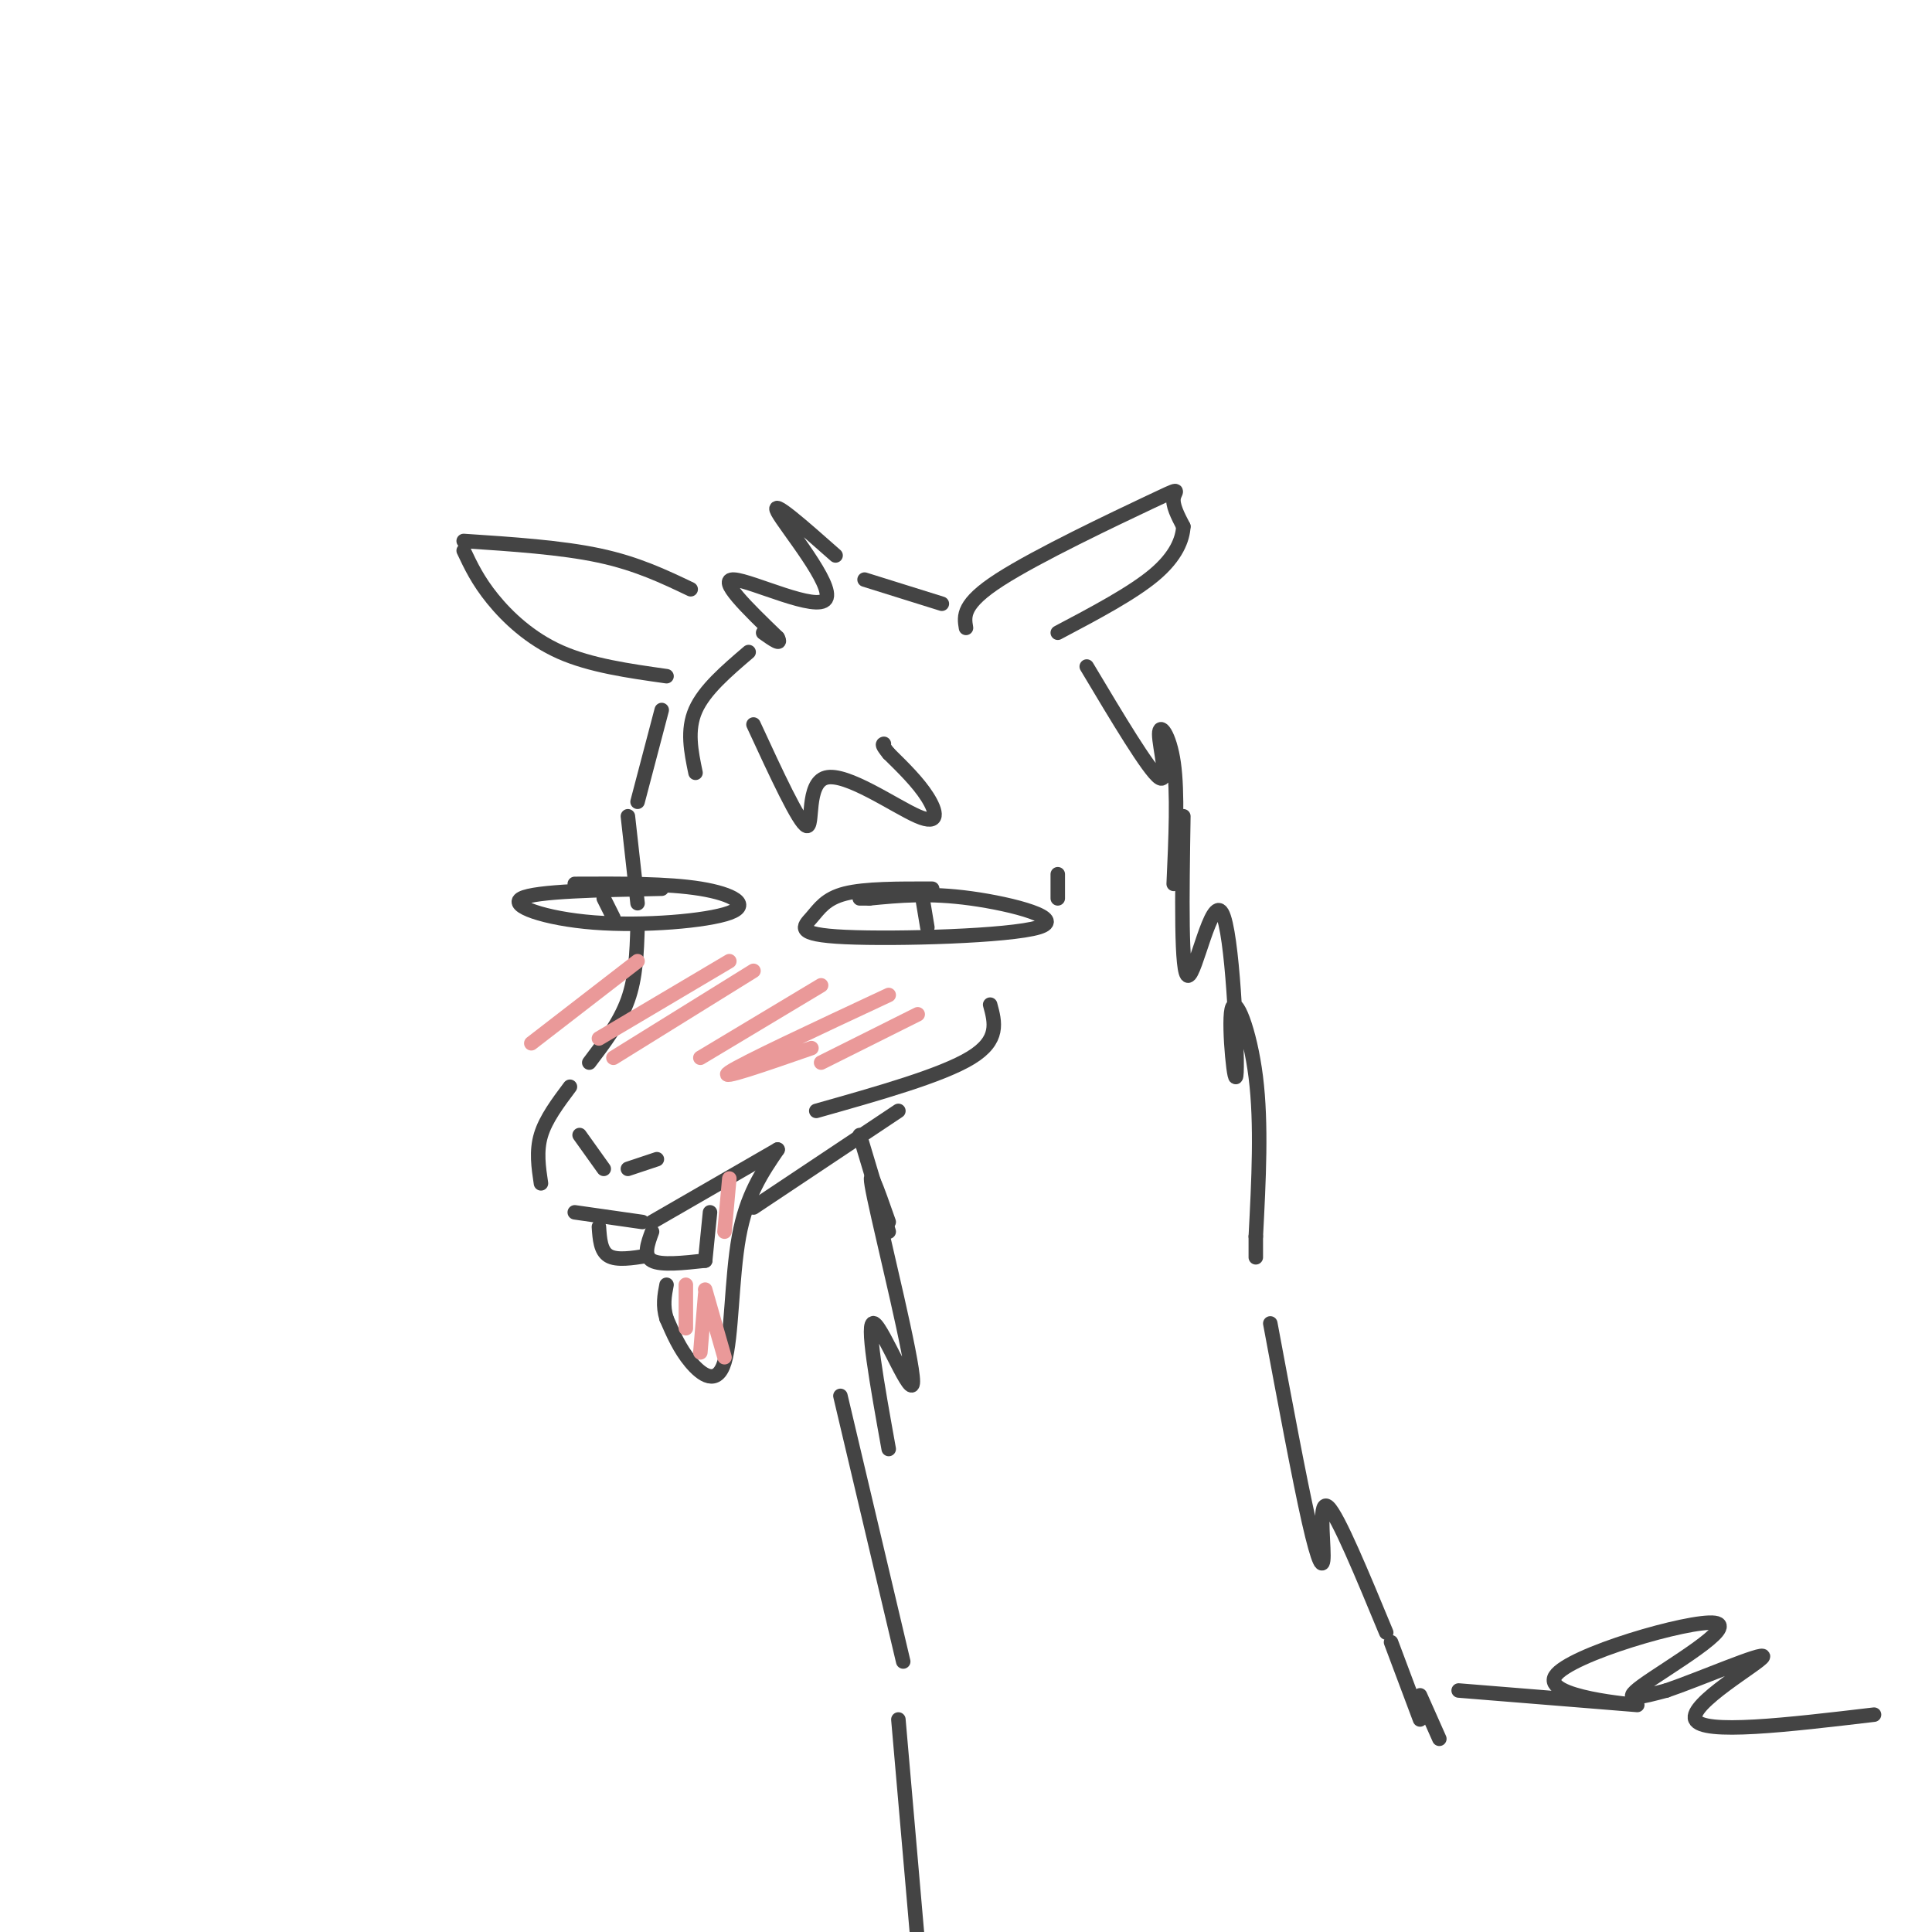 <svg viewBox='0 0 400 400' version='1.1' xmlns='http://www.w3.org/2000/svg' xmlns:xlink='http://www.w3.org/1999/xlink'><g fill='none' stroke='rgb(68,68,68)' stroke-width='3' stroke-linecap='round' stroke-linejoin='round'><path d='M200,130c-0.411,-2.482 -0.821,-4.964 7,-10c7.821,-5.036 23.875,-12.625 31,-16c7.125,-3.375 5.321,-2.536 5,-1c-0.321,1.536 0.839,3.768 2,6'/><path d='M245,109c-0.133,2.622 -1.467,6.178 -6,10c-4.533,3.822 -12.267,7.911 -20,12'/><path d='M195,125c0.000,0.000 -16.000,-5.000 -16,-5'/><path d='M173,115c-6.821,-6.030 -13.643,-12.060 -12,-9c1.643,3.060 11.750,15.208 10,18c-1.750,2.792 -15.357,-3.774 -19,-4c-3.643,-0.226 2.679,5.887 9,12'/><path d='M161,132c1.000,1.833 -1.000,0.417 -3,-1'/><path d='M143,122c-5.583,-2.667 -11.167,-5.333 -19,-7c-7.833,-1.667 -17.917,-2.333 -28,-3'/><path d='M96,114c1.467,3.111 2.933,6.222 6,10c3.067,3.778 7.733,8.222 14,11c6.267,2.778 14.133,3.889 22,5'/><path d='M137,147c0.000,0.000 -5.000,19.000 -5,19'/><path d='M130,169c0.000,0.000 2.000,18.000 2,18'/><path d='M132,192c-0.167,5.167 -0.333,10.333 -2,15c-1.667,4.667 -4.833,8.833 -8,13'/><path d='M118,225c-2.500,3.333 -5.000,6.667 -6,10c-1.000,3.333 -0.500,6.667 0,10'/><path d='M119,251c0.000,0.000 14.000,2.000 14,2'/><path d='M135,253c0.000,0.000 26.000,-15.000 26,-15'/><path d='M124,254c0.167,2.500 0.333,5.000 2,6c1.667,1.000 4.833,0.500 8,0'/><path d='M135,255c-0.917,2.500 -1.833,5.000 0,6c1.833,1.000 6.417,0.500 11,0'/><path d='M146,261c0.000,0.000 1.000,-10.000 1,-10'/><path d='M137,184c-13.100,0.257 -26.201,0.514 -29,2c-2.799,1.486 4.703,4.203 15,5c10.297,0.797 23.388,-0.324 28,-2c4.612,-1.676 0.746,-3.907 -6,-5c-6.746,-1.093 -16.373,-1.046 -26,-1'/><path d='M125,186c0.000,0.000 2.000,4.000 2,4'/><path d='M193,184c-6.948,-0.019 -13.897,-0.038 -18,1c-4.103,1.038 -5.362,3.132 -7,5c-1.638,1.868 -3.656,3.511 7,4c10.656,0.489 33.984,-0.176 40,-2c6.016,-1.824 -5.281,-4.807 -14,-6c-8.719,-1.193 -14.859,-0.597 -21,0'/><path d='M180,186c-3.500,0.000 -1.750,0.000 0,0'/><path d='M191,186c0.000,0.000 1.000,6.000 1,6'/><path d='M169,230c13.000,-3.667 26.000,-7.333 32,-11c6.000,-3.667 5.000,-7.333 4,-11'/><path d='M219,186c0.000,0.000 0.000,-5.000 0,-5'/><path d='M225,138c6.429,10.768 12.857,21.536 15,23c2.143,1.464 0.000,-6.375 0,-9c-0.000,-2.625 2.143,-0.036 3,6c0.857,6.036 0.429,15.518 0,25'/><path d='M245,169c-0.260,16.542 -0.521,33.085 1,33c1.521,-0.085 4.822,-16.796 7,-13c2.178,3.796 3.233,28.100 3,33c-0.233,4.900 -1.755,-9.604 -1,-13c0.755,-3.396 3.787,4.315 5,14c1.213,9.685 0.606,21.342 0,33'/><path d='M260,256c0.000,6.000 0.000,4.500 0,3'/><path d='M178,235c0.000,0.000 6.000,20.000 6,20'/><path d='M184,253c-2.429,-6.923 -4.857,-13.845 -3,-5c1.857,8.845 8.000,33.458 8,38c0.000,4.542 -6.143,-10.988 -8,-12c-1.857,-1.012 0.571,12.494 3,26'/><path d='M174,289c0.000,0.000 13.000,55.000 13,55'/><path d='M263,274c3.000,16.083 6.000,32.167 8,41c2.000,8.833 3.000,10.417 3,7c0.000,-3.417 -1.000,-11.833 1,-10c2.000,1.833 7.000,13.917 12,26'/><path d='M288,340c0.000,0.000 6.000,16.000 6,16'/><path d='M294,351c0.000,0.000 4.000,9.000 4,9'/><path d='M302,350c18.691,1.512 37.381,3.024 37,3c-0.381,-0.024 -19.834,-1.584 -17,-6c2.834,-4.416 27.955,-11.689 33,-11c5.045,0.689 -9.987,9.340 -15,13c-5.013,3.660 -0.006,2.330 5,1'/><path d='M345,350c6.571,-2.214 20.500,-8.250 20,-7c-0.500,1.250 -15.429,9.786 -14,13c1.429,3.214 19.214,1.107 37,-1'/><path d='M186,356c0.000,0.000 4.000,46.000 4,46'/><path d='M161,238c-3.220,4.720 -6.440,9.440 -8,18c-1.560,8.560 -1.458,20.958 -3,26c-1.542,5.042 -4.726,2.726 -7,0c-2.274,-2.726 -3.637,-5.863 -5,-9'/><path d='M138,273c-0.833,-2.667 -0.417,-4.833 0,-7'/><path d='M156,250c0.000,0.000 30.000,-20.000 30,-20'/></g>
<g fill='none' stroke='rgb(234,153,153)' stroke-width='3' stroke-linecap='round' stroke-linejoin='round'><path d='M132,199c0.000,0.000 -22.000,17.000 -22,17'/><path d='M151,199c0.000,0.000 -27.000,16.000 -27,16'/><path d='M156,201c0.000,0.000 -29.000,18.000 -29,18'/><path d='M170,204c0.000,0.000 -25.000,15.000 -25,15'/><path d='M184,206c-15.167,7.083 -30.333,14.167 -33,16c-2.667,1.833 7.167,-1.583 17,-5'/><path d='M190,210c0.000,0.000 -20.000,10.000 -20,10'/><path d='M142,266c0.000,0.000 0.000,9.000 0,9'/><path d='M146,268c0.000,0.000 -1.000,12.000 -1,12'/><path d='M146,267c0.000,0.000 4.000,14.000 4,14'/><path d='M151,244c0.000,0.000 -1.000,11.000 -1,11'/></g>
<g fill='none' stroke='rgb(68,68,68)' stroke-width='3' stroke-linecap='round' stroke-linejoin='round'><path d='M120,235c0.000,0.000 5.000,7.000 5,7'/><path d='M130,242c0.000,0.000 6.000,-2.000 6,-2'/><path d='M155,135c-4.583,3.917 -9.167,7.833 -11,12c-1.833,4.167 -0.917,8.583 0,13'/><path d='M156,150c4.743,10.268 9.486,20.536 11,21c1.514,0.464 -0.203,-8.876 4,-10c4.203,-1.124 14.324,5.967 19,8c4.676,2.033 3.907,-0.990 2,-4c-1.907,-3.010 -4.954,-6.005 -8,-9'/><path d='M184,156c-1.500,-1.833 -1.250,-1.917 -1,-2'/></g>
</svg>